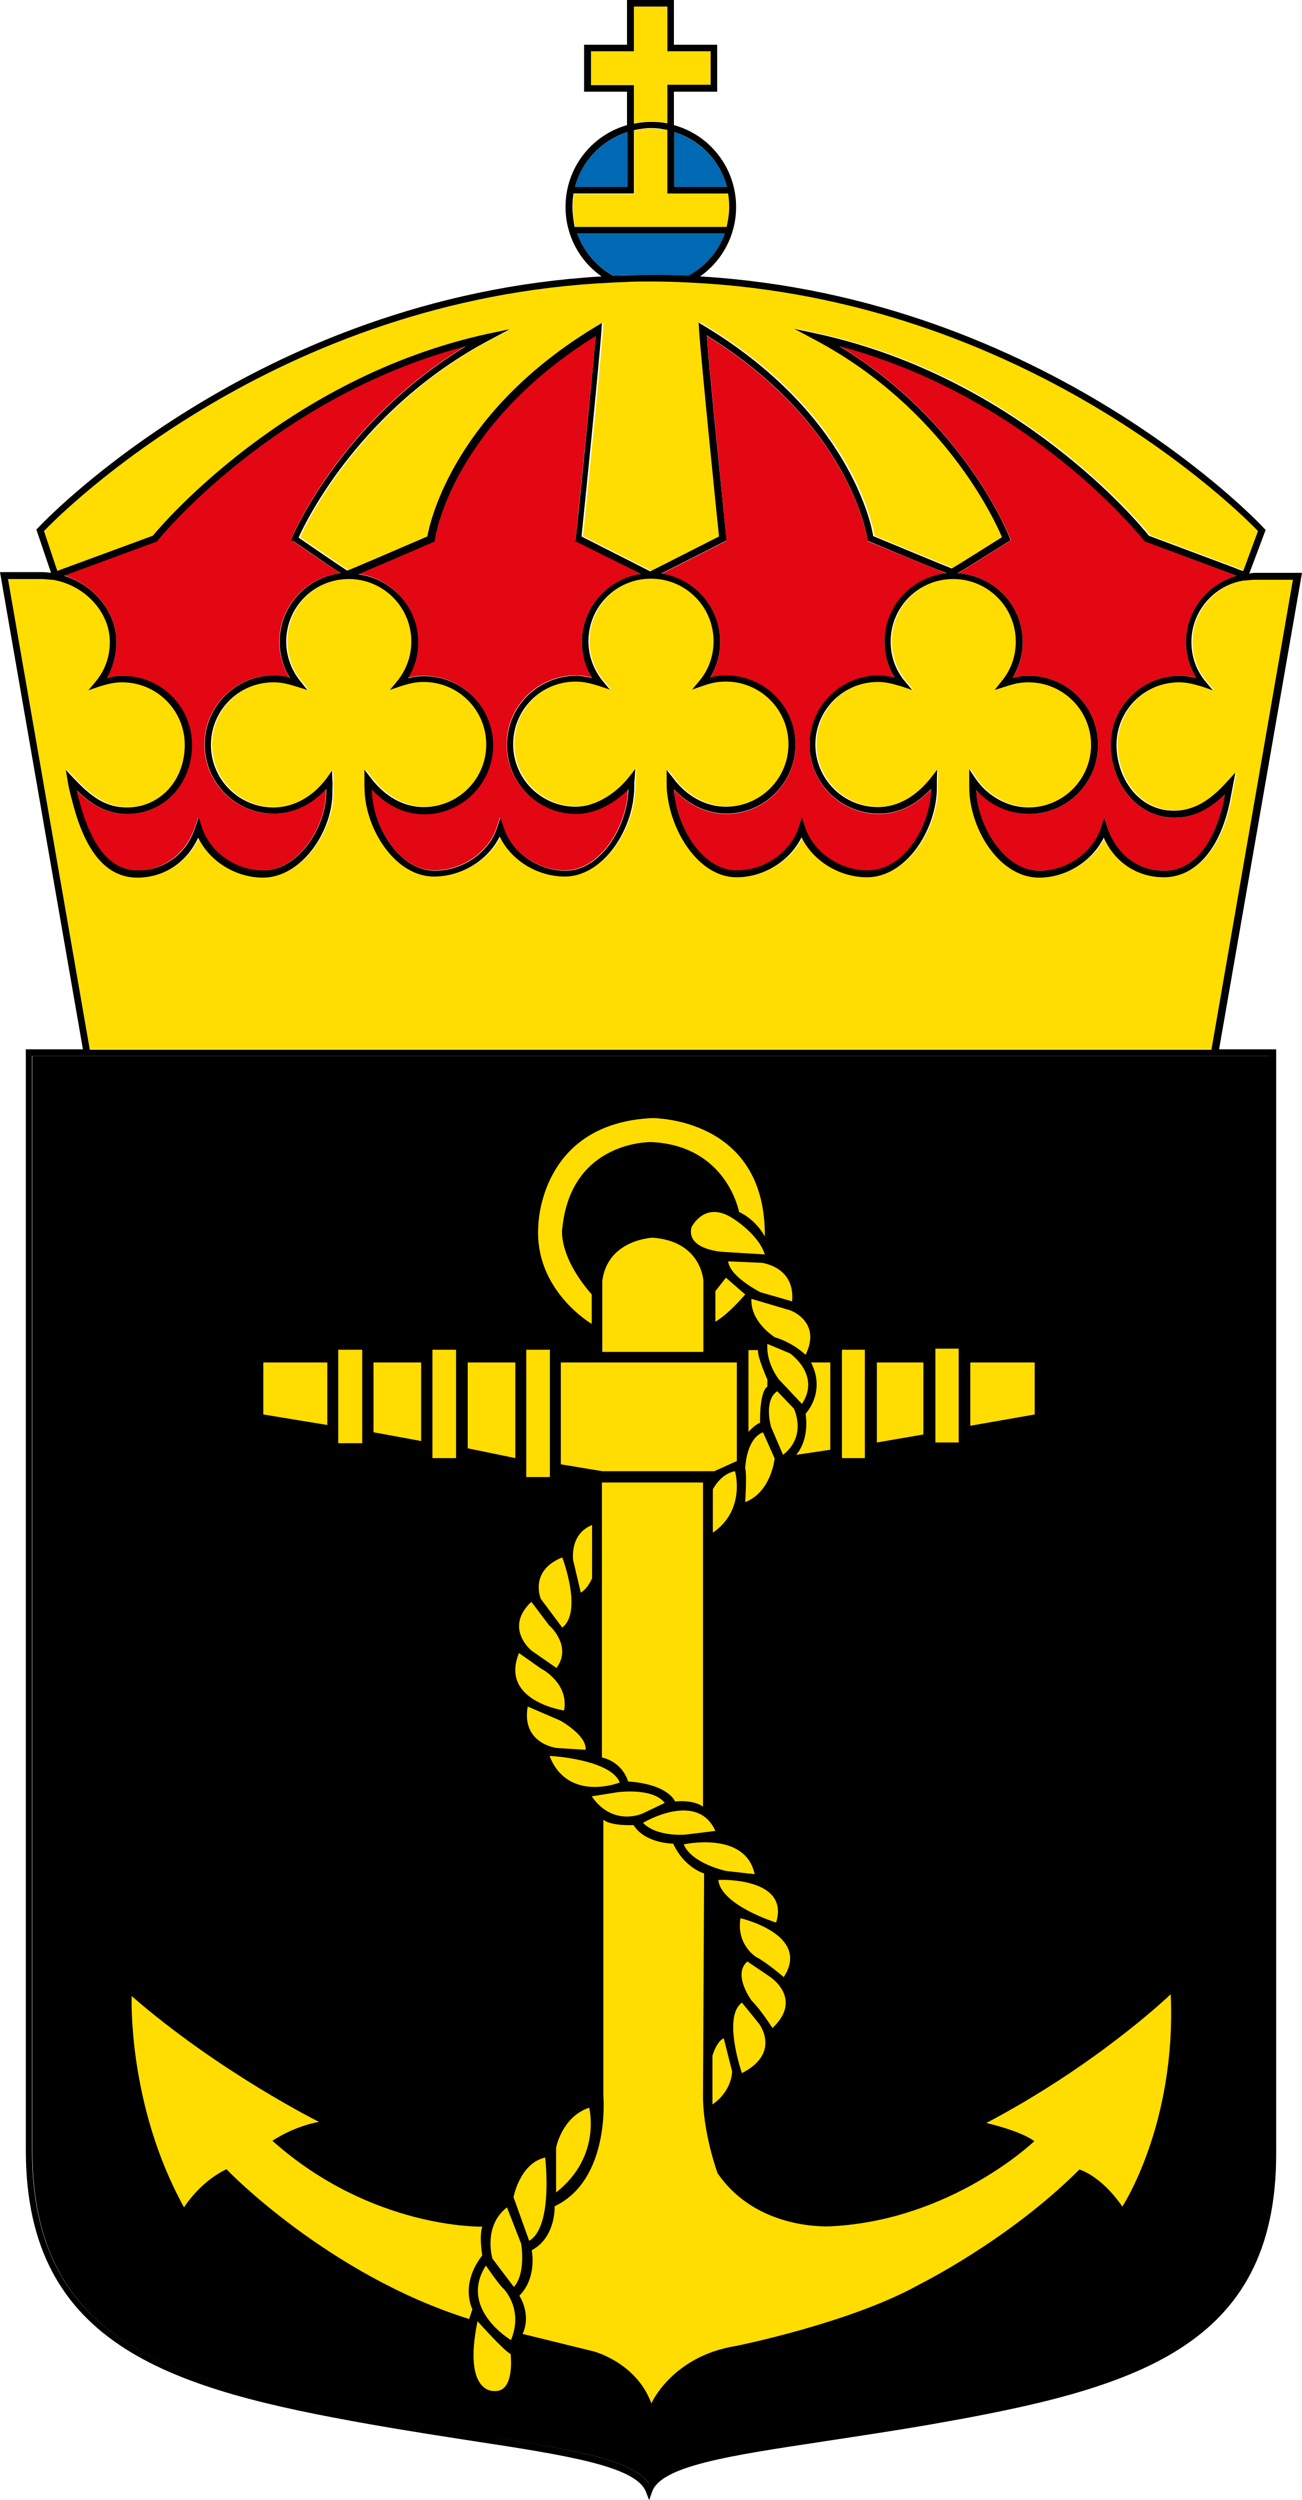<?xml version="1.0" encoding="utf-8"?>
<!-- Generator: Adobe Illustrator 27.9.0, SVG Export Plug-In . SVG Version: 6.00 Build 0)  -->
<!DOCTYPE svg PUBLIC "-//W3C//DTD SVG 1.1//EN" "http://www.w3.org/Graphics/SVG/1.1/DTD/svg11.dtd">
<svg version="1.1" xmlns="http://www.w3.org/2000/svg" xmlns:xlink="http://www.w3.org/1999/xlink" x="0px" y="0px"
	 viewBox="0 0 35.8 68.74" style="enable-background:new 0 0 35.8 68.74;" xml:space="preserve">
<linearGradient id="SVGID_1_" gradientUnits="userSpaceOnUse" x1="-81.315" y1="64.87" x2="-80.608" y2="64.162">
	<stop  offset="0" style="stop-color:#2BAA51"/>
	<stop  offset="0.983" style="stop-color:#22381C"/>
</linearGradient>
<g id="Stödlinjer">
</g>
<g id="Lager_4">
	<g>
		<g>
			<g>
				<path id="Sköld_bkgfärg_00000159450029198817505490000000181138413381994911_" d="M10.18,66.47c1.02,0.18,1.98,0.33,2.83,0.46
					c2.67,0.41,4.36,0.67,4.84,1.36c0.46-0.69,2.21-0.95,4.75-1.33c0.9-0.14,1.93-0.29,3.02-0.48c5.61-0.99,9.3-2.03,9.3-7.25V29.03
					H0.89v30.09C0.89,64.42,4.74,65.51,10.18,66.47z"/>
				<g id="Skulle_00000141451089793269160260000016234655008004900276_">
					<path style="fill:#E30613;" d="M28.12,17.65c0,0.35-0.09,0.69-0.28,0.99c0.14-0.04,0.28-0.06,0.45-0.06c1.05,0,1.9,0.85,1.9,1.9
						c0,1.05-0.85,1.9-1.9,1.9c-0.54,0-1.08-0.25-1.45-0.66c0,0.04,0,0.08,0.01,0.12c0.09,1,0.82,2.1,1.73,2.1
						c0.76,0,1.47-0.5,1.69-1.19l0.09-0.27l0.09,0.27c0.23,0.73,0.83,1.19,1.56,1.19c1.18,0,1.56-1.53,1.65-1.99
						c0.01-0.04,0.01-0.07,0.02-0.11c-0.36,0.34-0.8,0.64-1.38,0.64c-1.1,0-1.76-1.01-1.76-2c0-1.05,0.85-1.9,1.9-1.9
						c0.17,0,0.31,0.02,0.45,0.06c-0.18-0.3-0.28-0.64-0.28-0.99c0-0.87,0.59-1.59,1.39-1.82l-2.51-0.94l-0.02-0.02
						c-0.03-0.04-3.11-3.96-8.38-5.35c3.44,2.08,4.66,5.23,4.68,5.26l0.03,0.07l-0.06,0.04c-0.88,0.55-1.24,0.78-1.4,0.87
						C27.33,15.82,28.12,16.64,28.12,17.65z"/>
					<path style="fill:#E30613;" d="M11.49,17.65c0,0.35-0.09,0.69-0.28,0.99c0.14-0.04,0.28-0.06,0.44-0.06c1.05,0,1.9,0.85,1.9,1.9
						c0,1.05-0.85,1.9-1.9,1.9c-0.53,0-1.03-0.24-1.44-0.68c0,0.04,0,0.09,0.01,0.13c0.08,0.99,0.8,2.1,1.72,2.1
						c0.77,0,1.5-0.5,1.72-1.19l0.09-0.27l0.09,0.27c0.22,0.69,0.94,1.19,1.7,1.19c0.92,0,1.64-1.11,1.72-2.1
						c0-0.05,0.01-0.09,0.01-0.14c-0.34,0.35-0.86,0.68-1.44,0.68c-1.05,0-1.9-0.85-1.9-1.9c0-1.05,0.85-1.9,1.9-1.9
						c0.16,0,0.3,0.02,0.44,0.06C16.1,18.34,16,18,16,17.65c0-0.95,0.7-1.73,1.62-1.87l-1.8-0.91l0.01-0.06
						c0-0.05,0.45-4.39,0.55-5.58c-2.05,1.27-3.14,2.7-3.69,3.69c-0.62,1.1-0.73,1.9-0.73,1.91l-0.01,0.05l-0.05,0.02
						c-1.2,0.52-1.77,0.76-2.05,0.88C10.77,15.9,11.49,16.69,11.49,17.65z"/>
					<path style="fill:#E30613;" d="M3.2,17.65c0,0.35-0.09,0.69-0.27,0.99c0.14-0.04,0.28-0.06,0.44-0.06c1.05,0,1.9,0.85,1.9,1.9
						c0,1.08-0.76,1.9-1.78,1.9c-0.56,0-0.98-0.25-1.39-0.65c0.02,0.1,0.04,0.19,0.06,0.25c0.34,1.31,0.87,1.95,1.62,1.95
						c0.73,0,1.34-0.47,1.58-1.19l0.09-0.27l0.09,0.27c0.22,0.69,0.93,1.19,1.69,1.19c0.94,0,1.7-1.13,1.73-2.1l0-0.11
						c0-0.01,0-0.02,0-0.03c-0.4,0.43-0.91,0.68-1.44,0.68c-1.05,0-1.9-0.85-1.9-1.9c0-1.05,0.85-1.9,1.9-1.9
						c0.17,0,0.3,0.02,0.44,0.06c-0.18-0.3-0.28-0.63-0.28-0.99c0-0.97,0.74-1.77,1.68-1.88c-0.18-0.12-0.55-0.36-1.3-0.88
						l-0.06-0.04l0.03-0.07c0.01-0.03,1.33-3.18,4.78-5.26c-5.28,1.4-8.45,5.31-8.48,5.35l-0.02,0.02l-2.55,0.94
						C2.58,16.08,3.2,16.82,3.2,17.65z"/>
					<path style="fill:#E30613;" d="M19.8,17.65c0,0.35-0.09,0.69-0.27,0.99c0.14-0.04,0.28-0.06,0.44-0.06c1.05,0,1.9,0.85,1.9,1.9
						c0,1.05-0.85,1.9-1.9,1.9c-0.53,0-1.05-0.25-1.44-0.67c0,0.04,0.01,0.08,0.01,0.12c0.12,1.01,0.81,2.11,1.72,2.11
						c0.76,0,1.48-0.5,1.7-1.19l0.09-0.27l0.09,0.27c0.22,0.69,0.94,1.19,1.72,1.19c0.92,0,1.64-1.07,1.73-2.07
						c0-0.06,0.01-0.11,0.01-0.17c-0.42,0.45-0.91,0.68-1.44,0.68c-1.05,0-1.9-0.85-1.9-1.9c0-1.05,0.85-1.9,1.9-1.9
						c0.16,0,0.31,0.02,0.44,0.06c-0.18-0.3-0.28-0.63-0.28-0.99c0-0.98,0.75-1.78,1.71-1.88c-0.22-0.09-0.76-0.31-2.12-0.87
						l-0.05-0.02l-0.01-0.05c0-0.03-0.46-3.15-4.42-5.6c0.1,1.19,0.54,5.54,0.54,5.58l0.01,0.06l-1.8,0.91
						C19.1,15.91,19.8,16.69,19.8,17.65z"/>
				</g>
				<g>
					<path style="fill:#0069B4;" d="M19.93,6.42h-4.06c0.18,0.5,0.54,0.91,1,1.16c0,0,0,0,0,0c0.34-0.02,0.68-0.02,1.03-0.02
						c0.35,0,0.7,0.01,1.04,0.02C19.39,7.33,19.75,6.92,19.93,6.42z"/>
					<path style="fill:#0069B4;" d="M18.54,3.63v1.51h1.45C19.8,4.42,19.24,3.85,18.54,3.63z"/>
					<path style="fill:#0069B4;" d="M17.25,3.66V3.63c0,0,0,0,0,0c-0.7,0.22-1.25,0.79-1.44,1.51h1.44V3.66z"/>
				</g>
				<g id="Krona_bkgfärg_00000033365882221374053040000012014426780339691199_">
					<path style="fill:#FFDD00;" d="M34.51,15.93c-0.04,0-0.08,0.01-0.13,0.01c-0.03,0-0.07,0.01-0.1,0.01c-0.03,0-0.07,0-0.1,0.01
						c-0.79,0.16-1.39,0.85-1.39,1.68c0,0.4,0.13,0.78,0.39,1.09l0.2,0.24l-0.29-0.1c-0.21-0.07-0.4-0.12-0.64-0.12
						c-0.95,0-1.72,0.77-1.72,1.72c0,0.89,0.59,1.81,1.58,1.81c0.64,0,1.1-0.41,1.47-0.81l0.22-0.24l-0.1,0.52
						c-0.02,0.08-0.03,0.15-0.04,0.22c-0.26,1.34-0.94,2.14-1.83,2.14c-0.73,0-1.34-0.41-1.65-1.09c-0.31,0.65-1.03,1.1-1.78,1.1
						c-1.02,0-1.81-1.17-1.91-2.27c-0.01-0.13-0.01-0.22-0.01-0.36l0-0.35l0.17,0.25c0.33,0.49,0.89,0.8,1.46,0.8
						c0.95,0,1.72-0.77,1.72-1.72c0-0.95-0.77-1.72-1.72-1.72c-0.23,0-0.4,0.05-0.64,0.12l-0.29,0.09l0.19-0.24
						c0.25-0.31,0.39-0.69,0.39-1.09c0-0.95-0.77-1.72-1.72-1.72c-0.95,0-1.72,0.77-1.72,1.72c0,0.4,0.14,0.78,0.39,1.09l0.2,0.24
						l-0.3-0.1c-0.21-0.07-0.4-0.12-0.64-0.12c-0.95,0-1.72,0.77-1.72,1.72c0,0.95,0.77,1.72,1.72,1.72c0.55,0,1.04-0.27,1.46-0.81
						l0.17-0.22l-0.01,0.28c0,0.06,0,0.11,0,0.16c0,0.1,0,0.19-0.01,0.28c-0.1,1.08-0.89,2.24-1.91,2.24c-0.77,0-1.49-0.45-1.8-1.1
						c-0.31,0.65-1.03,1.1-1.79,1.1c-1.01,0-1.77-1.18-1.9-2.27c-0.02-0.13-0.02-0.21-0.02-0.39l0-0.29l0.17,0.21
						c0.36,0.5,0.91,0.8,1.46,0.8c0.95,0,1.72-0.77,1.72-1.72c0-0.95-0.77-1.72-1.72-1.72c-0.22,0-0.38,0.04-0.64,0.12l-0.29,0.1
						l0.2-0.24c0.25-0.31,0.39-0.69,0.39-1.09c0-0.95-0.77-1.72-1.72-1.72c-0.95,0-1.72,0.77-1.72,1.72c0,0.4,0.13,0.78,0.39,1.09
						l0.2,0.24l-0.3-0.1c-0.19-0.06-0.41-0.12-0.64-0.12c-0.95,0-1.72,0.77-1.72,1.72c0,0.95,0.77,1.72,1.72,1.72
						c0.62,0,1.17-0.43,1.46-0.81l0.18-0.23l-0.02,0.29c0,0.06-0.01,0.12-0.01,0.18c0,0.07,0,0.14-0.01,0.22
						c-0.08,1.07-0.89,2.27-1.9,2.27c-0.76,0-1.47-0.45-1.79-1.1c-0.31,0.65-1.04,1.1-1.81,1.1c-1.02,0-1.82-1.2-1.9-2.27
						c-0.01-0.14-0.01-0.24-0.01-0.4l0-0.27l0.17,0.22c0.4,0.52,0.92,0.81,1.46,0.81c0.95,0,1.72-0.77,1.72-1.72
						c0-0.95-0.77-1.72-1.72-1.72c-0.24,0-0.42,0.05-0.64,0.12l-0.29,0.1l0.2-0.24c0.26-0.31,0.39-0.69,0.39-1.09
						c0-0.95-0.77-1.72-1.72-1.72c-0.95,0-1.72,0.77-1.72,1.72c0,0.4,0.13,0.78,0.39,1.09l0.19,0.24l-0.29-0.09
						c-0.23-0.07-0.41-0.12-0.64-0.12c-0.95,0-1.72,0.77-1.72,1.72c0,0.95,0.77,1.72,1.72,1.72c0.55,0,1.08-0.29,1.46-0.8l0.15-0.21
						l0.01,0.26c0,0.13,0,0.21,0,0.29l0,0.11c-0.03,1.05-0.87,2.28-1.91,2.28c-0.75,0-1.46-0.45-1.78-1.1
						c-0.3,0.67-0.94,1.1-1.67,1.1c-0.84,0-1.43-0.68-1.79-2.09c-0.04-0.14-0.1-0.42-0.13-0.57l-0.05-0.3l0.21,0.22
						c0.47,0.5,0.88,0.81,1.47,0.81c0.91,0,1.59-0.74,1.59-1.72c0-0.95-0.77-1.72-1.72-1.72c-0.24,0-0.42,0.05-0.64,0.12l-0.29,0.1
						l0.2-0.24c0.25-0.31,0.39-0.69,0.39-1.09c0-0.81-0.68-1.54-1.52-1.7c-0.03-0.01-0.06-0.01-0.1-0.01
						c-0.03,0-0.06-0.01-0.09-0.01c-0.05,0-0.1-0.01-0.15-0.01H0.22l2.25,12.93h30.87l2.24-12.92H34.51z"/>
					<path style="fill:#FFDD00;" d="M1.55,15.62l0.03,0.08l0.05-0.02l2.58-0.95c0.27-0.32,3.68-4.34,9.2-5.55l0.65-0.14l-0.58,0.31
						c-3.51,1.87-5.01,4.93-5.23,5.42c0.5,0.34,1.18,0.81,1.34,0.91c0.22-0.09,1.39-0.59,2.2-0.94c0.08-0.43,0.76-3.44,4.65-5.78
						l0.15-0.09l-0.01,0.17c-0.05,0.79-0.49,5.13-0.55,5.7l1.89,0.96l1.89-0.96c-0.06-0.57-0.5-4.92-0.55-5.7l-0.01-0.18l0.15,0.09
						c2.18,1.31,3.33,2.82,3.91,3.86c0.55,0.98,0.7,1.72,0.74,1.92c0.8,0.33,1.95,0.81,2.16,0.89c0.16-0.09,0.87-0.54,1.38-0.86
						c-0.21-0.5-1.62-3.55-5.13-5.42l-0.58-0.31l0.65,0.14c5.51,1.2,8.83,5.22,9.1,5.55l2.35,0.88l0.15,0.06l0.09,0.03l0.02-0.04
						l0.39-1.06c-0.53-0.55-6.38-6.39-15.61-6.83h0c-0.15-0.01-0.29-0.01-0.44-0.02c-0.21-0.01-0.43-0.01-0.64-0.01
						c-0.21,0-0.42,0.01-0.63,0.01c-0.15,0-0.3,0.01-0.44,0.02h0C7.58,8.2,1.73,14.06,1.21,14.6l0.3,0.9L1.55,15.62z"/>
					<path style="fill:#FFDD00;" d="M17.43,3.39c0.15-0.03,0.31-0.05,0.47-0.05c0.16,0,0.31,0.02,0.45,0.04V2.34h1.19V1.41h-1.19V0.18h-0.92
						v1.23h-1.18v0.92h1.18V3.39z"/>
					<path style="fill:#FFDD00;" d="M19.99,6.24c0.05-0.18,0.07-0.36,0.07-0.55c0-0.13-0.01-0.25-0.03-0.37h-1.67V3.66V3.58
						c-0.03-0.01-0.05-0.01-0.08-0.01c-0.12-0.02-0.25-0.04-0.38-0.04c-0.13,0-0.25,0.01-0.37,0.04c-0.03,0.01-0.06,0.01-0.09,0.02
						v0.08v1.67h-1.66c-0.02,0.12-0.03,0.24-0.03,0.37c0,0.19,0.03,0.37,0.07,0.55H19.99z"/>
				</g>
				<path d="M35.8,15.75h-1.29c-0.06,0-0.11,0.01-0.16,0.02l0.45-1.2l-0.04-0.04C34.7,14.45,28.8,8.17,19.25,7.6
					c0.6-0.42,0.99-1.12,0.99-1.91c0-1.07-0.72-1.98-1.71-2.25V2.52h1.19V1.23h-1.19V0h-1.29v1.23h-1.18v1.29h1.18v0.92
					c-0.98,0.28-1.69,1.18-1.69,2.25c0,0.79,0.39,1.49,0.99,1.91C6.99,8.16,1.1,14.45,1.04,14.52L1,14.56l0.4,1.18L1.4,15.75
					c-0.08-0.01-0.16-0.02-0.24-0.02H0l2.28,13.12H0.71v30.27c0,5.43,4.09,6.58,9.44,7.53c1.02,0.18,1.99,0.33,2.83,0.46
					c2.62,0.4,4.51,0.7,4.78,1.4l0.09,0.23l0.08-0.23c0.25-0.71,2.11-0.99,4.69-1.38c0.91-0.14,1.93-0.29,3.02-0.48
					c5.53-0.97,9.45-2.08,9.45-7.43V28.85h-1.57L35.8,15.75z M18.54,3.63c0.71,0.22,1.26,0.79,1.45,1.51h-1.45V3.63z M16.25,2.34
					V1.41h1.18V0.18h0.92v1.23h1.19v0.92h-1.19v1.06c-0.15-0.03-0.3-0.04-0.45-0.04c-0.16,0-0.32,0.02-0.47,0.05V2.34H16.25z
					 M17.25,3.63C17.25,3.63,17.25,3.63,17.25,3.63l0,0.03v1.48h-1.44C16,4.42,16.55,3.85,17.25,3.63z M15.74,5.69
					c0-0.13,0.01-0.25,0.03-0.37h1.66V3.66V3.58c0.03-0.01,0.06-0.01,0.09-0.02c0.12-0.02,0.24-0.04,0.37-0.04
					c0.13,0,0.25,0.01,0.38,0.04c0.03,0,0.05,0.01,0.08,0.01v0.08v1.67h1.67c0.02,0.12,0.03,0.24,0.03,0.37
					c0,0.19-0.03,0.37-0.07,0.55h-4.18C15.77,6.07,15.74,5.88,15.74,5.69z M15.87,6.42h4.06c-0.18,0.5-0.54,0.91-1,1.16
					c-0.34-0.02-0.69-0.02-1.04-0.02c-0.35,0-0.69,0.01-1.03,0.02c0,0,0,0,0,0C16.41,7.33,16.05,6.92,15.87,6.42z M1.21,14.6
					c0.52-0.54,6.37-6.4,15.61-6.83h0c0.15-0.01,0.29-0.01,0.44-0.02c0.21-0.01,0.42-0.01,0.63-0.01c0.37,0,0.73,0.01,1.09,0.03
					c0,0,0,0,0,0h0c9.22,0.44,15.08,6.28,15.61,6.83l-0.39,1.06l-0.02,0.04l-0.09-0.03l-0.15-0.06l-2.35-0.88
					c-0.26-0.33-3.58-4.34-9.1-5.55l-0.65-0.14l0.58,0.31c3.51,1.87,4.92,4.92,5.13,5.42c-0.51,0.32-1.22,0.77-1.38,0.86
					c-0.21-0.08-1.36-0.56-2.16-0.89c-0.03-0.2-0.19-0.94-0.74-1.92c-0.58-1.04-1.73-2.55-3.91-3.86l-0.15-0.09l0.01,0.18
					c0.05,0.79,0.49,5.13,0.55,5.7l-1.89,0.96l-1.89-0.96c0.06-0.57,0.5-4.92,0.55-5.7l0.01-0.17l-0.15,0.09
					c-3.89,2.34-4.57,5.34-4.65,5.78c-0.81,0.35-1.98,0.85-2.2,0.94c-0.16-0.1-0.85-0.57-1.34-0.91c0.22-0.49,1.72-3.55,5.23-5.42
					l0.58-0.31L13.4,9.18c-5.52,1.21-8.93,5.23-9.2,5.55l-2.58,0.95L1.58,15.7l-0.03-0.08L1.51,15.5L1.21,14.6z M27.76,14.78
					c-0.01-0.03-1.24-3.18-4.68-5.26c5.27,1.4,8.35,5.31,8.38,5.35l0.02,0.02L34,15.83c-0.8,0.23-1.39,0.95-1.39,1.82
					c0,0.35,0.1,0.69,0.28,0.99c-0.14-0.03-0.28-0.06-0.45-0.06c-1.05,0-1.9,0.85-1.9,1.9c0,0.98,0.66,2,1.76,2
					c0.59,0,1.03-0.3,1.38-0.64c-0.01,0.04-0.01,0.07-0.02,0.11c-0.09,0.47-0.48,1.99-1.65,1.99c-0.73,0-1.32-0.46-1.56-1.19
					l-0.09-0.27l-0.09,0.27c-0.22,0.69-0.94,1.19-1.69,1.19c-0.91,0-1.64-1.11-1.73-2.1c0-0.04-0.01-0.08-0.01-0.12
					c0.37,0.42,0.9,0.66,1.45,0.66c1.05,0,1.9-0.85,1.9-1.9c0-1.05-0.85-1.9-1.9-1.9c-0.17,0-0.3,0.02-0.45,0.06
					c0.18-0.3,0.28-0.63,0.28-0.99c0-1.01-0.79-1.83-1.79-1.89c0.16-0.09,0.52-0.32,1.4-0.87l0.06-0.04L27.76,14.78z M19.97,14.8
					c0-0.05-0.45-4.39-0.54-5.58c3.96,2.45,4.42,5.57,4.42,5.6l0.01,0.05l0.05,0.02c1.36,0.57,1.9,0.79,2.12,0.87
					c-0.96,0.1-1.71,0.9-1.71,1.88c0,0.35,0.09,0.69,0.28,0.99c-0.14-0.03-0.28-0.06-0.44-0.06c-1.05,0-1.9,0.85-1.9,1.9
					c0,1.05,0.85,1.9,1.9,1.9c0.54,0,1.02-0.23,1.44-0.68c0,0.06,0,0.11-0.01,0.17c-0.09,1-0.8,2.07-1.73,2.07
					c-0.77,0-1.5-0.5-1.72-1.19l-0.09-0.27l-0.09,0.27c-0.22,0.69-0.94,1.19-1.7,1.19c-0.91,0-1.6-1.09-1.72-2.11
					c-0.01-0.05-0.01-0.08-0.01-0.12c0.39,0.42,0.91,0.67,1.44,0.67c1.05,0,1.9-0.85,1.9-1.9c0-1.05-0.85-1.9-1.9-1.9
					c-0.17,0-0.31,0.02-0.44,0.06c0.18-0.3,0.27-0.63,0.27-0.99c0-0.95-0.71-1.74-1.62-1.87l1.8-0.91L19.97,14.8z M17.62,15.78
					C16.71,15.91,16,16.7,16,17.65c0,0.35,0.09,0.69,0.28,0.99c-0.14-0.03-0.29-0.06-0.44-0.06c-1.05,0-1.9,0.85-1.9,1.9
					c0,1.05,0.85,1.9,1.9,1.9c0.57,0,1.1-0.33,1.44-0.68c0,0.04,0,0.09-0.01,0.14c-0.08,0.99-0.8,2.1-1.72,2.1
					c-0.76,0-1.48-0.5-1.7-1.19l-0.09-0.27l-0.09,0.27c-0.22,0.69-0.95,1.19-1.72,1.19c-0.92,0-1.65-1.11-1.72-2.1
					c0-0.05-0.01-0.09-0.01-0.13c0.41,0.44,0.91,0.68,1.44,0.68c1.05,0,1.9-0.85,1.9-1.9c0-1.05-0.85-1.9-1.9-1.9
					c-0.17,0-0.31,0.02-0.44,0.06c0.18-0.3,0.28-0.63,0.28-0.99c0-0.96-0.72-1.75-1.65-1.87c0.28-0.12,0.85-0.36,2.05-0.88
					l0.05-0.02l0.01-0.05c0-0.01,0.11-0.81,0.73-1.91c0.56-0.99,1.64-2.42,3.69-3.69c-0.1,1.19-0.54,5.54-0.55,5.58l-0.01,0.06
					L17.62,15.78z M8.07,14.88c0.76,0.52,1.12,0.77,1.3,0.88c-0.94,0.11-1.68,0.91-1.68,1.88c0,0.35,0.09,0.69,0.28,0.99
					c-0.14-0.04-0.28-0.06-0.44-0.06c-1.05,0-1.9,0.85-1.9,1.9c0,1.05,0.85,1.9,1.9,1.9c0.53,0,1.04-0.24,1.44-0.68
					c0,0.01,0,0.02,0,0.03l0,0.11c-0.03,0.97-0.79,2.1-1.73,2.1c-0.76,0-1.47-0.5-1.69-1.19l-0.09-0.27l-0.09,0.27
					c-0.23,0.73-0.85,1.19-1.58,1.19c-0.75,0-1.28-0.64-1.62-1.95c-0.02-0.06-0.04-0.16-0.06-0.25c0.41,0.4,0.83,0.65,1.39,0.65
					c1.01,0,1.78-0.82,1.78-1.9c0-1.05-0.85-1.9-1.9-1.9c-0.16,0-0.3,0.02-0.44,0.06C3.11,18.34,3.2,18,3.2,17.65
					c0-0.82-0.62-1.57-1.44-1.82l2.55-0.94l0.02-0.02c0.03-0.04,3.2-3.96,8.48-5.35c-3.44,2.08-4.77,5.23-4.78,5.26l-0.03,0.07
					L8.07,14.88z M0.22,15.92h0.94c0.05,0,0.1,0.01,0.15,0.01c0.03,0,0.06,0.01,0.09,0.01c0.03,0,0.07,0,0.1,0.01
					c0.84,0.16,1.52,0.88,1.52,1.7c0,0.4-0.13,0.78-0.39,1.09l-0.2,0.24l0.29-0.1c0.23-0.07,0.4-0.12,0.64-0.12
					c0.95,0,1.72,0.77,1.72,1.72c0,0.98-0.68,1.72-1.59,1.72c-0.6,0-1-0.31-1.47-0.81l-0.21-0.22l0.05,0.3
					c0.02,0.15,0.09,0.43,0.13,0.57c0.36,1.41,0.95,2.09,1.79,2.09c0.73,0,1.36-0.42,1.67-1.1c0.31,0.65,1.03,1.1,1.78,1.1
					c1.04,0,1.88-1.22,1.91-2.28l0-0.11c0-0.09,0.01-0.17,0-0.29l-0.01-0.26l-0.15,0.21c-0.38,0.51-0.91,0.8-1.46,0.8
					c-0.95,0-1.72-0.77-1.72-1.72c0-0.95,0.77-1.72,1.72-1.72c0.24,0,0.41,0.05,0.64,0.12l0.29,0.09l-0.19-0.24
					c-0.25-0.31-0.39-0.69-0.39-1.09c0-0.95,0.77-1.72,1.72-1.72c0.95,0,1.72,0.77,1.72,1.72c0,0.4-0.14,0.78-0.39,1.09l-0.2,0.24
					l0.29-0.1c0.22-0.07,0.4-0.12,0.64-0.12c0.95,0,1.72,0.77,1.72,1.72c0,0.95-0.77,1.72-1.72,1.72c-0.55,0-1.07-0.29-1.46-0.81
					l-0.17-0.22l0,0.27c0,0.16,0,0.26,0.01,0.4c0.08,1.07,0.88,2.27,1.9,2.27c0.77,0,1.49-0.45,1.81-1.1
					c0.31,0.65,1.03,1.1,1.79,1.1c1.02,0,1.82-1.2,1.9-2.27c0.01-0.08,0.01-0.15,0.01-0.22c0-0.05,0-0.11,0.01-0.18l0.02-0.29
					l-0.18,0.23c-0.29,0.37-0.85,0.81-1.46,0.81c-0.95,0-1.72-0.77-1.72-1.72c0-0.95,0.77-1.72,1.72-1.72
					c0.23,0,0.45,0.06,0.64,0.12l0.3,0.1l-0.2-0.24c-0.25-0.31-0.39-0.69-0.39-1.09c0-0.95,0.77-1.72,1.72-1.72
					c0.95,0,1.72,0.77,1.72,1.72c0,0.4-0.13,0.78-0.39,1.09l-0.2,0.24l0.29-0.1c0.26-0.09,0.42-0.12,0.64-0.12
					c0.95,0,1.72,0.77,1.72,1.72c0,0.95-0.77,1.72-1.72,1.72c-0.56,0-1.1-0.3-1.46-0.8l-0.17-0.21l0,0.29c0,0.18,0,0.26,0.02,0.39
					c0.13,1.09,0.9,2.27,1.9,2.27c0.76,0,1.47-0.45,1.79-1.1c0.31,0.65,1.04,1.1,1.8,1.1c1.02,0,1.81-1.16,1.91-2.24
					c0.01-0.09,0.01-0.18,0.01-0.28c0-0.05,0-0.1,0-0.16l0.01-0.28l-0.17,0.22c-0.42,0.53-0.92,0.81-1.46,0.81
					c-0.95,0-1.72-0.77-1.72-1.72c0-0.95,0.77-1.72,1.72-1.72c0.24,0,0.43,0.06,0.64,0.12l0.3,0.1l-0.2-0.24
					c-0.26-0.31-0.39-0.69-0.39-1.09c0-0.95,0.77-1.72,1.72-1.72c0.95,0,1.72,0.77,1.72,1.72c0,0.4-0.13,0.78-0.39,1.09l-0.19,0.24
					l0.29-0.09c0.24-0.08,0.41-0.12,0.64-0.12c0.95,0,1.72,0.77,1.72,1.72c0,0.95-0.77,1.72-1.72,1.72c-0.57,0-1.13-0.31-1.46-0.8
					l-0.17-0.25l0,0.35c0,0.13,0,0.23,0.01,0.36c0.1,1.1,0.89,2.27,1.91,2.27c0.75,0,1.46-0.45,1.78-1.1
					c0.3,0.68,0.92,1.09,1.65,1.09c0.89,0,1.57-0.8,1.83-2.14c0.01-0.08,0.03-0.15,0.04-0.22l0.1-0.52l-0.22,0.24
					c-0.36,0.4-0.82,0.81-1.47,0.81c-0.99,0-1.58-0.92-1.58-1.81c0-0.95,0.77-1.72,1.72-1.72c0.24,0,0.43,0.06,0.64,0.12l0.29,0.1
					l-0.2-0.24c-0.26-0.31-0.39-0.69-0.39-1.09c0-0.83,0.6-1.53,1.39-1.68c0.03-0.01,0.07-0.01,0.1-0.01c0.03,0,0.07-0.01,0.1-0.01
					c0.04,0,0.08-0.01,0.13-0.01h1.07l-2.24,12.92H2.47L0.22,15.92z M2.32,29.03h31.17l0,0h1.42v30.19c0,5.22-3.68,6.26-9.3,7.25
					c-1.09,0.19-2.12,0.35-3.02,0.48c-2.55,0.38-4.29,0.64-4.75,1.33c-0.48-0.68-2.16-0.94-4.84-1.36
					c-0.85-0.13-1.81-0.28-2.83-0.46c-5.44-0.96-9.29-2.05-9.29-7.35V29.03L2.32,29.03L2.32,29.03z"/>
			</g>
		</g>
		<g>
			<g>
				<path style="fill:#FFDD00;" d="M17.91,66.08c0,0,0.57-1.3,2.33-1.58c0,0,3.14-0.63,5.02-1.68c0,0,2.47-1.22,4.42-3.17
					c0,0,0.59,0.16,1.18,1.02c0,0,1.49-2.27,1.33-5.84c0,0-1.99,1.92-5.07,3.54c0,0,0.93,0.21,1.32,0.5c0,0-2.26,2.17-5.58,2.34
					c0,0-2.03,0.15-3.13-1.46c0,0-0.42-1.15-0.4-2.19l0.03-6.05c0,0-0.54-0.15-0.85-0.82c0,0-0.77,0-1.09-0.51
					c0,0-0.63,0.03-0.83-0.15v7.6c0,0,0.2,2.3-1.34,3.03c0,0,0.04,0.85-0.63,1.21c0,0,0.16,0.74-0.34,1.25c0,0,0.34,0.5,0.09,1.05
					l1.91,0.47C16.27,64.63,17.49,64.93,17.91,66.08z"/>
			</g>
			<g>
				<path style="fill:#FFDD00;" d="M12.9,63.76l0.09-0.27c0,0-0.36-0.66,0.27-1.48c0,0-0.09-0.51,0-0.79c0,0-3.03,0.08-5.77-2.36
					c0,0,0.56-0.39,1.28-0.52c0,0-2.75-1.37-5.15-3.46c0,0-0.12,2.99,1.44,5.81c0,0,0.43-0.7,1.17-1.05
					C6.21,59.64,9.03,62.55,12.9,63.76z"/>
			</g>
			<g>
				<path style="fill:#FFDD00;" d="M14.04,64.72c0,0,0.13,1.06-0.45,1.02c0,0-0.87,0.09-0.46-1.92C13.13,63.82,13.88,64.66,14.04,64.72z"/>
			</g>
			<g>
				<path style="fill:#FFDD00;" d="M14.05,64.34c0,0-1.45-0.86-0.69-2.05c0,0,0.37,0.54,0.47,0.62C13.83,62.91,14.41,63.47,14.05,64.34z"/>
			</g>
			<g>
				<path style="fill:#FFDD00;" d="M14.13,62.88l-0.59-0.78c0,0-0.27-0.89,0.4-1.41l0.39,1C14.33,61.7,14.47,62.49,14.13,62.88z"/>
			</g>
			<g>
				<path style="fill:#FFDD00;" d="M14.55,61.61l-0.43-1.2c0,0,0.17-0.93,0.87-1.09C14.99,59.32,15.22,61.22,14.55,61.61z"/>
			</g>
			<g>
				<path style="fill:#FFDD00;" d="M15.29,60.28v-1.23c0,0,0.16-0.85,0.91-1.1C16.2,57.96,16.55,59.29,15.29,60.28z"/>
			</g>
			<g>
				<path style="fill:#FFDD00;" d="M19.59,57.86v-1.34c0,0,0.11-0.39,0.31-0.48l0.23,0.91C20.13,56.95,20.14,57.48,19.59,57.86z"/>
			</g>
			<g>
				<path style="fill:#FFDD00;" d="M20.4,57c0,0-0.54-1.55,0-1.94l0.47,0.58C20.87,55.64,21.49,56.44,20.4,57z"/>
			</g>
			<g>
				<path style="fill:#FFDD00;" d="M21.24,55.76c0,0-0.31-0.49-0.57-0.75c0,0-0.54-0.72-0.12-1.08l0.62,0.42
					C21.17,54.35,22.1,54.95,21.24,55.76z"/>
			</g>
			<g>
				<path style="fill:#FFDD00;" d="M21.55,54.36c0,0-0.46-0.4-0.77-0.56c0,0-0.54-0.34-0.42-1.06C20.36,52.74,22.31,53.19,21.55,54.36z"/>
			</g>
			<g>
				<path style="fill:#FFDD00;" d="M21.34,52.86c0,0-1.51-0.47-1.59-1.17C19.75,51.68,21.73,51.6,21.34,52.86z"/>
			</g>
			<g>
				<path style="fill:#FFDD00;" d="M20.75,51.53l-0.79-0.09c0,0-0.94-0.2-1.16-0.73C18.8,50.71,20.5,50.33,20.75,51.53z"/>
			</g>
			<g>
				<path style="fill:#FFDD00;" d="M19.67,50.34l-0.81,0.1c0,0-0.78,0.08-1.18-0.32C17.67,50.12,19.17,49.22,19.67,50.34z"/>
			</g>
			<g>
				<path style="fill:#FFDD00;" d="M18.28,49.57l-0.61,0.29c0,0-0.81,0.38-1.4-0.47l0.68-0.11C16.95,49.28,17.93,49.13,18.28,49.57z"/>
			</g>
			<g>
				<path style="fill:#FFDD00;" d="M17.04,49.01c0,0-1.42,0.56-1.93-0.73C15.1,48.27,16.8,48.37,17.04,49.01z"/>
			</g>
			<g>
				<path style="fill:#FFDD00;" d="M16.1,48.11l-0.79-0.05c0,0-0.98-0.11-0.8-1.14l0.88,0.38C15.4,47.3,16.15,47.72,16.1,48.11z"/>
			</g>
			<g>
				<path style="fill:#FFDD00;" d="M15.51,47.03c0,0-1.78-0.26-1.24-1.58l0.61,0.43C14.89,45.88,15.65,46.28,15.51,47.03z"/>
			</g>
			<g>
				<path style="fill:#FFDD00;" d="M15.3,45.86l-0.69-0.48c0,0-0.76-0.62,0-1.34l0.49,0.65C15.1,44.68,15.75,45.26,15.3,45.86z"/>
			</g>
			<g>
				<path style="fill:#FFDD00;" d="M15.46,44.75l-0.59-0.79c0,0-0.33-0.77,0.59-1.14C15.46,42.82,16.03,44.31,15.46,44.75z"/>
			</g>
			<g>
				<path style="fill:#FFDD00;" d="M15.97,43.79l-0.21-0.89c0,0-0.11-0.72,0.52-0.97v1.47C16.27,43.4,16.18,43.66,15.97,43.79z"/>
			</g>
			<g>
				<path style="fill:#FFDD00;" d="M19.34,49.68c0,0-0.22-0.2-0.78-0.15c0,0-0.17-0.47-1.29-0.55c0,0-0.13-0.52-0.72-0.66v-7.56h2.78V49.68z
					"/>
			</g>
			<g>
				<path style="fill:#FFDD00;" d="M19.6,42.14v-1.19c0,0,0.21-0.43,0.61-0.5C20.21,40.45,20.52,41.51,19.6,42.14z"/>
			</g>
			<g>
				<path style="fill:#FFDD00;" d="M20.49,41.3c0,0,0.05-0.75,0-0.93c0,0,0.02-0.81,0.49-0.99l0.32,0.72C21.3,40.1,21.21,41.02,20.49,41.3z"
					/>
			</g>
			<g>
				<path style="fill:#FFDD00;" d="M20.57,39.38c0,0,0.19-0.22,0.33-0.26c0,0-0.03-0.83,0.2-1v-0.19c0,0-0.27-0.6-0.26-0.81h-0.26V39.38z"/>
			</g>
			<g>
				<path style="fill:#FFDD00;" d="M21.53,40l-0.33-0.77c0,0-0.21-0.72,0.17-0.98l0.46,0.48C21.82,38.72,22.21,39.47,21.53,40z"/>
			</g>
			<g>
				<path style="fill:#FFDD00;" d="M22.05,38.6l-0.63-0.67c0,0-0.36-0.44-0.32-0.98l0.62,0.26C21.72,37.21,22.58,37.8,22.05,38.6z"/>
			</g>
			<g>
				<path style="fill:#FFDD00;" d="M21.89,40c0,0,0.37-0.37,0.26-1.13c0,0,0.57-0.59,0.15-1.41h0.53v2.4L21.89,40z"/>
			</g>
			<g>
				<rect x="23.15" y="37.11" style="fill:#FFDD00;" width="0.63" height="2.98"/>
			</g>
			<g>
				<polygon style="fill:#FFDD00;" points="24.11,39.66 24.11,37.46 25.39,37.46 25.39,39.44 				"/>
			</g>
			<g>
				<rect x="25.72" y="37.08" style="fill:#FFDD00;" width="0.64" height="2.58"/>
			</g>
			<g>
				<polygon style="fill:#FFDD00;" points="26.68,39.2 26.68,37.46 28.45,37.46 28.45,38.89 				"/>
			</g>
			<g>
				<polygon style="fill:#FFDD00;" points="19.64,40.45 20.26,40.17 20.26,37.46 15.42,37.46 15.42,40.26 16.56,40.45 				"/>
			</g>
			<g>
				<rect x="14.47" y="37.11" style="fill:#FFDD00;" width="0.65" height="3.5"/>
			</g>
			<g>
				<polygon style="fill:#FFDD00;" points="14.17,37.46 12.86,37.46 12.86,39.82 14.17,40.09 				"/>
			</g>
			<g>
				<rect x="11.89" y="37.11" style="fill:#FFDD00;" width="0.65" height="2.98"/>
			</g>
			<g>
				<polygon style="fill:#FFDD00;" points="11.58,39.62 11.58,37.46 10.27,37.46 10.27,39.38 				"/>
			</g>
			<g>
				<rect x="9.3" y="37.11" style="fill:#FFDD00;" width="0.66" height="2.57"/>
			</g>
			<g>
				<polygon style="fill:#FFDD00;" points="9,39.18 9,37.46 7.24,37.46 7.24,38.89 				"/>
			</g>
			<g>
				<path style="fill:#FFDD00;" d="M16.56,37.17h2.78v-1.96c0,0-0.05-1.08-1.39-1.18c0,0-1.24,0.04-1.39,1.19V37.17z"/>
			</g>
			<g>
				<path style="fill:#FFDD00;" d="M22.15,37.25c0,0-0.35-0.34-0.84-0.48c0,0-0.68-0.41-0.65-1.06l1.01,0.3
					C21.66,35.99,22.62,36.3,22.15,37.25z"/>
			</g>
			<g>
				<path style="fill:#FFDD00;" d="M21.78,35.78l-0.87-0.25c0,0-0.84-0.42-0.89-0.85l0.92,0.04C20.94,34.72,21.87,34.82,21.78,35.78z"/>
			</g>
			<g>
				<path style="fill:#FFDD00;" d="M21.03,34.49l-1.15-0.07c0,0-1.01-0.05-0.87-0.67c0,0,0.33-0.71,1.06-0.3
					C20.06,33.44,20.84,33.89,21.03,34.49z"/>
			</g>
			<g>
				<path style="fill:#FFDD00;" d="M19.67,36.34V35.5l0.29-0.37l0.53,0.46C20.48,35.6,20.07,36.1,19.67,36.34z"/>
			</g>
			<g>
				<path style="fill:#FFDD00;" d="M21.03,34c0,0-0.21-0.44-0.71-0.68c0,0-0.33-1.82-2.41-1.92c0,0-2.21-0.05-2.45,2.38
					c0,0-0.13,0.73,0.81,1.81v0.81c0,0-1.58-0.92-1.47-2.68c0,0,0.02-2.85,3.16-2.98C17.95,30.75,21.06,30.71,21.03,34z"/>
			</g>
		</g>
	</g>
</g>
</svg>
